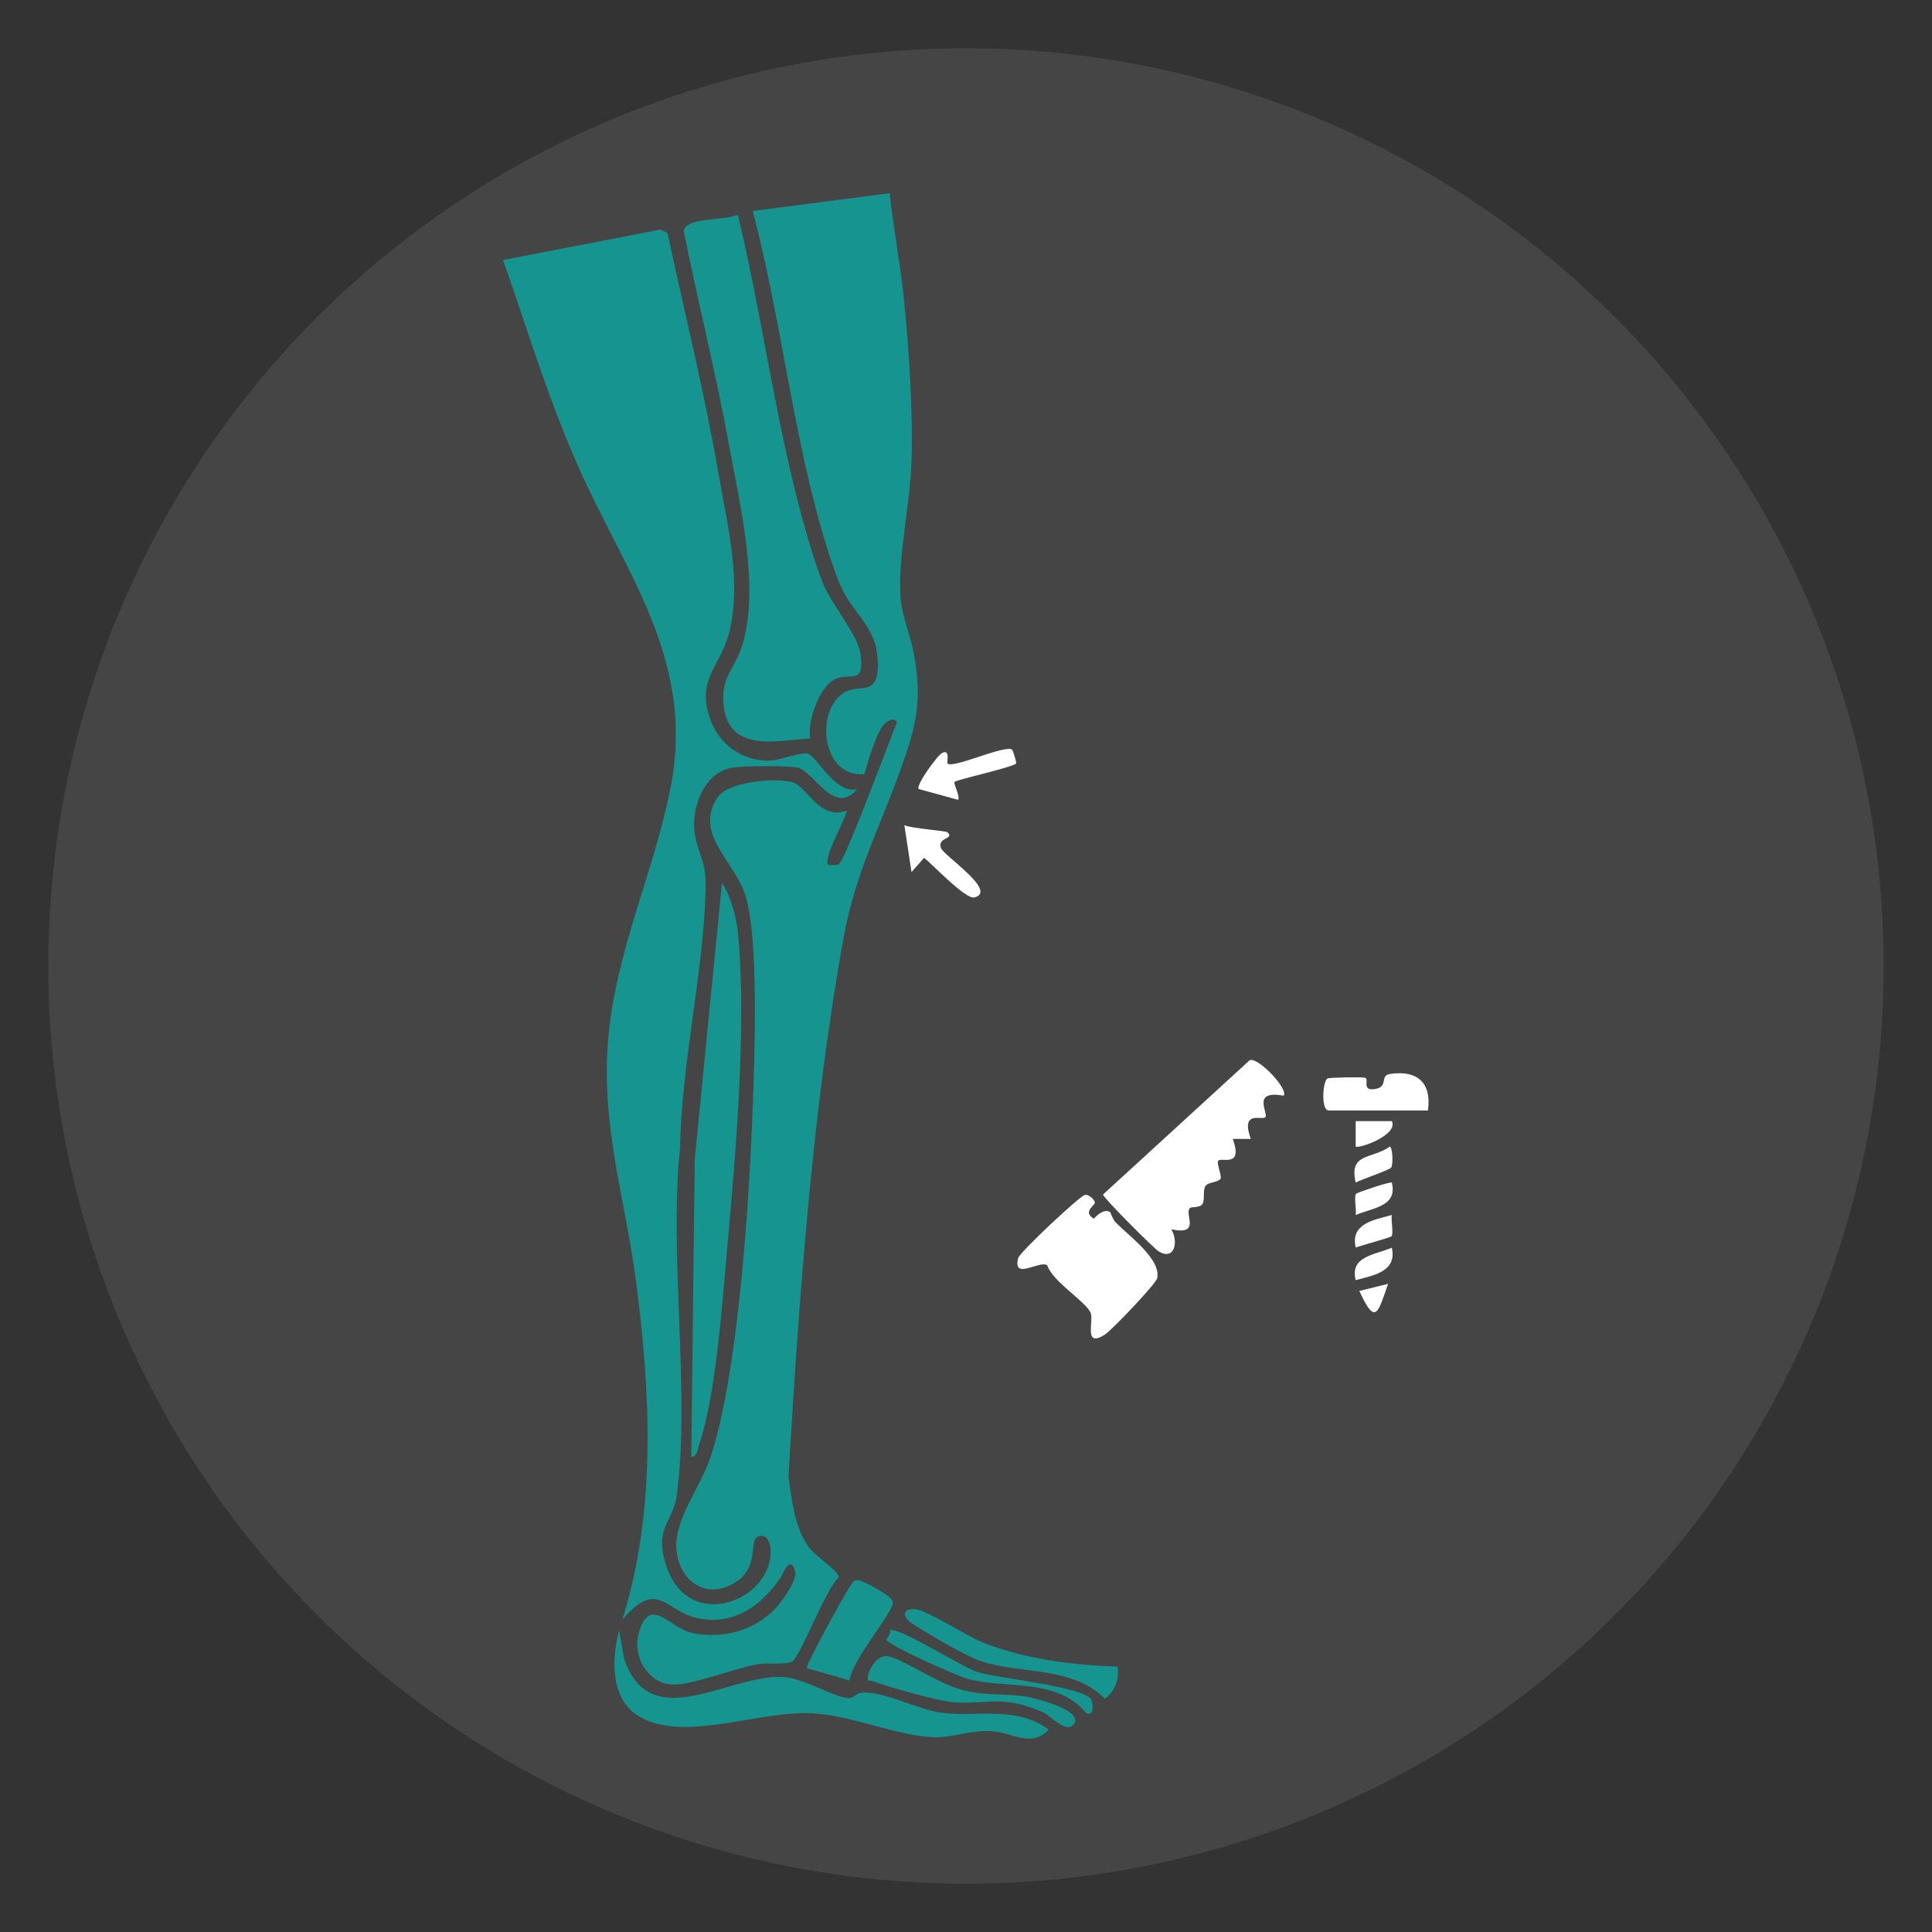 <svg xmlns="http://www.w3.org/2000/svg" id="Layer_1" data-name="Layer 1" viewBox="0 0 100 100"><rect x="0" y="0" width="100" height="100" fill="#333333" stroke="none"/><defs><style>      .cls-1 {        fill: #fff;      }      .cls-2 {        fill: none;      }      .cls-3 {        fill: #454545;      }      .cls-4 {        fill: #16948f;      }    </style></defs><rect class="cls-2" width="100" height="100"></rect><circle class="cls-3" cx="50" cy="50" r="47.5"></circle><g><path class="cls-4" d="M46.05,10l-7.09.92c1.49,5.62,2.11,11.86,3.83,17.38.23.72.52,1.65.86,2.31.58,1.13,1.64,1.93,1.76,3.29.21,2.37-.89,1.39-1.77,1.98-1.47.98-1.08,4.4,1.1,4.19.16-.59.65-2.24,1.04-2.6.18-.17.49-.36.65-.09-.38.9-2.67,7.14-3.02,7.36-.08.05-.51.05-.54.02-.32-.31,1.08-2.68.93-2.8-1.34.53-2.06-1.26-2.75-1.46-.92-.27-3.41-.06-3.95.83-1.16,1.89.91,3.21,1.48,5.01.72,2.29.47,8.58.37,11.23-.18,4.73-.74,13.51-2.17,17.84-.49,1.5-1.89,3.24-1.77,4.77.11,1.42,1.23,2.52,2.67,1.92,1.77-.75,1.01-2.33,1.55-2.56s.67.48.66.84c-.08,2.54-4.25,4.1-5.39.7-.68-2.03.33-2.23.53-3.69.71-5.31-.42-12.45.17-17.96.07-4.36,1.19-8.96,1.32-13.26.05-1.58-.28-1.69-.53-2.85-.29-1.35.4-3.36,1.93-3.59.59-.09,2.8-.11,3.35,0,.84.16,1.9,2.54,3.09,1.12-1.17.25-2.08-1.73-2.56-1.84-.41-.09-1.43.36-2.02.36-1.37,0-2.51-.81-2.99-2.07-.81-2.17.52-2.76.97-4.63.64-2.64-.14-5.62-.59-8.27-.72-4.14-1.74-8.23-2.62-12.34l-.36-.18-8.15,1.58c1.25,3.58,2.35,7.23,3.89,10.69,2.44,5.5,6.04,10.01,4.8,16.51-.85,4.46-2.93,8.66-3.27,13.37-.32,4.4.92,8.12,1.47,12.36.75,5.79,1.04,11.82-.72,17.45,1.84-2.17,2.22-.43,3.91-.08,1.87.39,3.29-.66,4.28-2.1.13-.19.51-1.25.76-.31.12.43-.72,1.59-1.03,1.91-1.11,1.15-2.66,1.56-4.23,1.28-1.25-.22-2.28-2.09-2.85.04-.31,1.16.47,2.53,1.71,2.61.99.07,3.3-.86,4.52-1.06.51-.08,1.4.06,1.73-.14.41-.25,1.74-3.77,2.4-4.34.05-.31-1.23-1.11-1.55-1.57-.75-1.05-.86-2.39-1.05-3.63.53-9.03,1.24-19.09,2.87-27.99.59-3.23,1.83-5.57,2.89-8.51.84-2.34,1.18-3.55.74-6.07-.16-.93-.61-1.94-.69-2.86-.18-2.03.49-4.95.56-7.1.08-2.58-.12-5.64-.37-8.22-.18-1.9-.56-3.79-.76-5.69Z"></path><path class="cls-4" d="M38.2,11.11c-.65.33-2.7.1-2.81.85.74,3.71,1.68,7.39,2.35,11.11.56,3.08,1.62,7.4.66,10.39-.4,1.24-1.14,1.6-.93,3.15.32,2.37,2.79,1.71,4.47,1.61-.18-.86.49-2.74,1.31-3.08s1.5.34,1.29-1.29c-.12-.94-1.42-2.47-1.89-3.54-.31-.71-.58-1.62-.81-2.37-1.6-5.39-2.33-11.34-3.65-16.82Z"></path><path class="cls-1" d="M52.39,38.8c-.4-.26-3.04.99-3.34.72-.06-.06.15-.76-.28-.55-.24.11-1.38,1.68-1.22,1.87l2.05.56c.09-.24-.27-.85-.19-.93.11-.12,2.76-.69,3.18-.94.04-.06-.16-.7-.21-.73Z"></path><path class="cls-1" d="M49.05,43.08c-.08-.08-1.9-.2-2.24-.37l.37,2.43.65-.74c.46.36,2.15,2.17,2.61,2.05,1.23-.32-1.61-2.17-1.74-2.56-.19-.57.73-.45.34-.81Z"></path><path class="cls-4" d="M35.78,75.42c.34-.06.31-.38.4-.63.89-2.6,1.21-7.44,1.47-10.31.44-4.81.99-11.33.56-16.07-.08-.86-.36-1.99-.84-2.71l-1.41,14.29-.18,15.43Z"></path><path class="cls-1" d="M66.43,56.72c.31-.29-1.26-1.99-1.74-1.85l-7.6,6.96c.04.2,2.65,2.8,2.88,2.94.8.49,1.05-.45.66-1.14,1.57.32.65-.77.96-1.1.07-.08.5,0,.64-.2.16-.23,0-.71.17-.95.14-.2.62-.17.77-.36.1-.12-.23-.83-.11-.95.18-.17,1.29.38.75-1.12h.93c-.54-1.51.57-.95.75-1.12.19-.19-.74-1.42.93-1.12Z"></path><path class="cls-1" d="M73.91,57.47c.2-1.43-.56-2.1-1.97-1.88-.53.08-.07.64-.73.77-.79.15-.3-.53-.57-.58-.21-.04-1.84-.01-1.93.04-.25.15-.35,1.66.07,1.66h5.14Z"></path><path class="cls-1" d="M72.04,58.03h-1.87s0,1.31,0,1.31c.14.15,2.23-.6,1.87-1.31Z"></path><path class="cls-1" d="M72.01,60.43c.09-.14.09-.91-.06-1.09-.96.68-2.14.31-1.78,1.87.28-.16,1.76-.65,1.84-.78Z"></path><path class="cls-1" d="M72.04,61.21c-.07-.07-1.78.51-1.85.58-.12.13.03.84-.02,1.1.89-.38,2.18-.44,1.87-1.68Z"></path><path class="cls-1" d="M57.44,62.73c-.27-.16-.64.13-.82.35-.61-.37.05-.66.05-.84,0-.12-.31-.44-.52-.39-.27.06-3.38,2.97-3.45,3.27-.3,1.19,1.15.07,1.51.38.28.85,1.98,1.85,2.24,2.45.18.41-.39,1.86.75,1.12.34-.22,2.66-2.64,2.7-2.92.18-1.01-1.46-2.16-2.16-2.89-.15-.15-.26-.52-.29-.54Z"></path><path class="cls-1" d="M72.04,62.89c-.93.25-2.15.44-1.87,1.68.28-.1,1.78-.51,1.85-.58.12-.14-.03-.84.02-1.1Z"></path><path class="cls-1" d="M72.04,64.58c-.89.38-2.18.44-1.87,1.68.93-.25,2.15-.44,1.87-1.68Z"></path><path class="cls-1" d="M71.85,66.45l-1.49.37c.84,1.84.96,1.13,1.49-.37Z"></path><path class="cls-4" d="M43.98,86.99c.05-.99,2.18-3.42,2.24-4.04.03-.32-1.55-1.14-1.79-1.16-.26-.02-.29.11-.41.28-.29.41-2.27,4.03-2.27,4.27l2.23.64Z"></path><path class="cls-4" d="M57.83,86.26c-2.33-.07-4.88-.4-7.04-1.28-.82-.34-2.73-1.59-3.37-1.68s-.83.33-.18.75c.8.52,2.67,1.63,3.5,1.92,2.05.7,4.79.25,6.45,1.96.55-.43.73-.99.66-1.68Z"></path><path class="cls-4" d="M32.04,84.39c-.37,1.48-.48,3.56,1.05,4.46,2.33,1.36,6.18-.32,8.95-.17,2.08.11,4.52,1.22,6.38,1.24.96.01,1.87-.4,2.97-.31,1.02.08,2.01.87,2.89-.09-1.68-1.23-3.65-.65-5.49-.86-1.25-.15-2.94-1.11-4.17-1.05-.27.01-.43.29-.67.28-.75,0-2.28-1.02-3.41-1.09-2.82-.16-6.86,3.06-8.23-.92l-.27-1.5Z"></path><path class="cls-4" d="M56.49,87.97c-.4-.68-4.95-1.11-5.94-1.44-.74-.24-4.17-2.41-4.49-2.14.07.2-.18.43-.18.47,0,.26,3.73,1.93,4.28,2.06,2.06.5,4.57-.07,6.08,1.77.44.13.32-.59.24-.71Z"></path><path class="cls-4" d="M55.59,89.25c.52-.75-2.1-1.38-2.57-1.45-1.17-.16-1.97-.01-3.22-.33s-3.14-1.65-3.88-1.75c-.46-.06-.91.58-.99,1-.07.4.08.23.26.3.75.29,3.43,1.04,4.16,1.09,1.96.11,2.55-.4,4.68.54.3.13,1.19,1.12,1.55.6Z"></path><path class="cls-1" d="M55.54,63.85c.79-.2,3.85,2.71,1.8,3.51-.23.04-2.52-2.23-2.61-2.59-.06-.23.62-.87.81-.92Z"></path></g></svg>